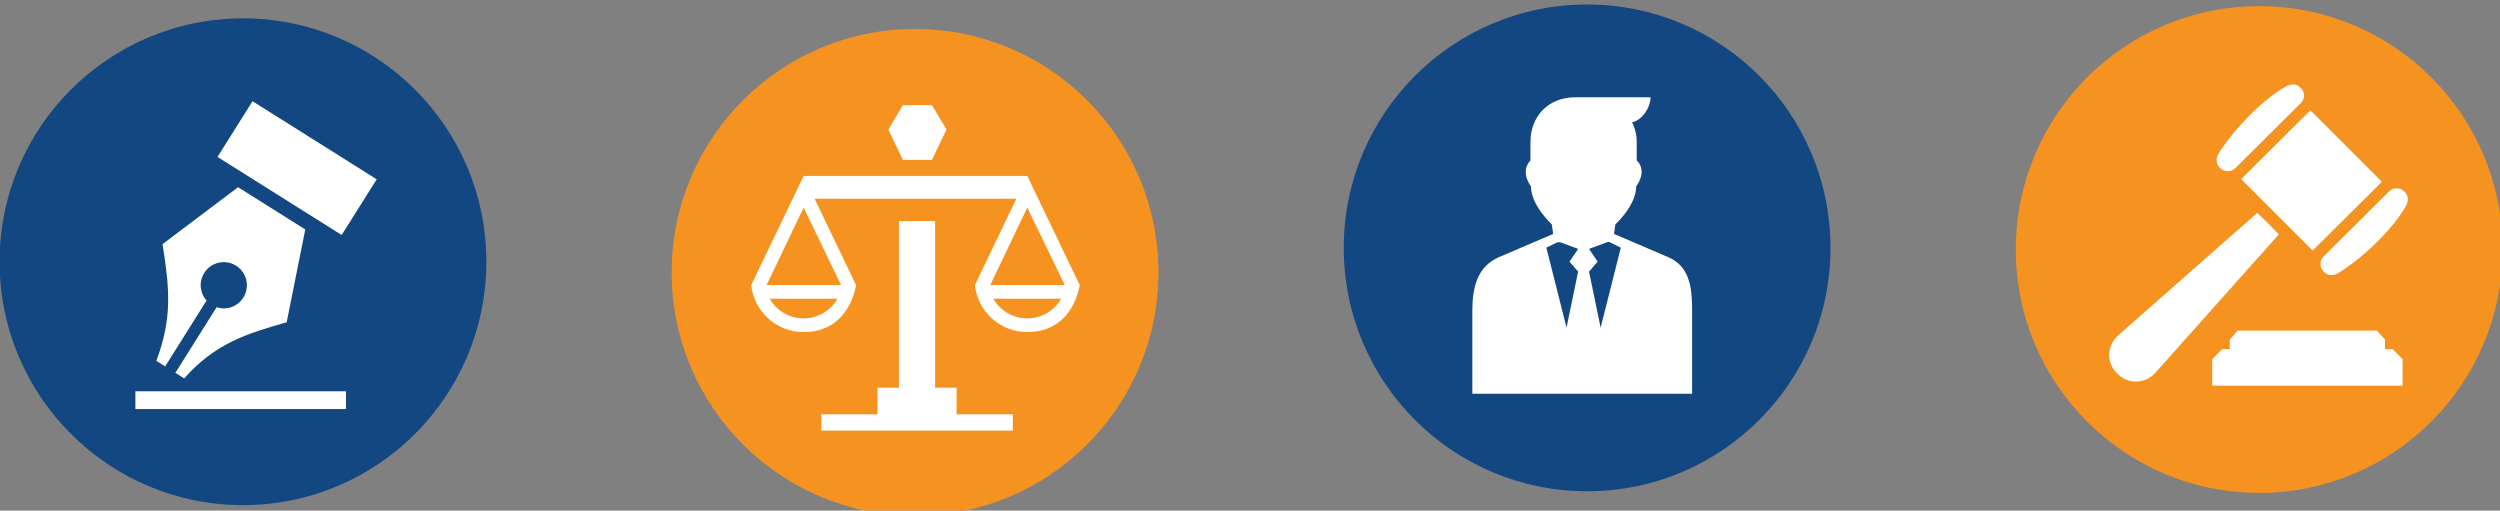 <?xml version="1.0" encoding="UTF-8" standalone="no"?>
<!-- Created with Inkscape (http://www.inkscape.org/) -->

<svg
   xmlns:dc="http://purl.org/dc/elements/1.1/"
   xmlns:cc="http://creativecommons.org/ns#"
   xmlns:rdf="http://www.w3.org/1999/02/22-rdf-syntax-ns#"
   xmlns:svg="http://www.w3.org/2000/svg"
   xmlns="http://www.w3.org/2000/svg"
   xmlns:sodipodi="http://sodipodi.sourceforge.net/DTD/sodipodi-0.dtd"
   xmlns:inkscape="http://www.inkscape.org/namespaces/inkscape"
   width="97.918mm"
   height="20mm"
   viewBox="0 0 97.918 20"
   version="1.1"
   id="svg7871"
   inkscape:version="0.92.1 unknown"
   sodipodi:docname="law_icons.svg">
  <rect x="0" y="0" width="97.918" height="20" fill="#808080" stroke="none"/>
  <defs
     id="defs7865" />
  <sodipodi:namedview
     id="base"
     pagecolor="#ffffff"
     bordercolor="#666666"
     borderopacity="1.0"
     inkscape:pageopacity="0.0"
     inkscape:pageshadow="2"
     inkscape:zoom="0.35"
     inkscape:cx="603.35385"
     inkscape:cy="112.33486"
     inkscape:document-units="mm"
     inkscape:current-layer="layer1"
     showgrid="false"
     inkscape:window-width="1366"
     inkscape:window-height="744"
     inkscape:window-x="0"
     inkscape:window-y="24"
     inkscape:window-maximized="1" />
  <g
     inkscape:label="Capa 1"
     inkscape:groupmode="layer"
     id="layer1"
     transform="translate(82.058,-187.631)">
    <g
       id="g7175"
       transform="matrix(0.317,0,0,0.317,-68.287,39.551)">
      <g
         transform="translate(127.477,-7.56)"
         id="g7149">
        <path
           d="m 138.288,505.517 c 0,16.608 -13.463,30.072 -30.071,30.072 -16.608,0 -30.071,-13.464 -30.071,-30.072 0,-16.608 13.463,-30.071 30.071,-30.071 16.608,0 30.071,13.463 30.071,30.071"
           style="fill:#f69320;fill-opacity:1;fill-rule:nonzero;stroke:none;stroke-width:0.035"
           id="path7045"
           inkscape:connector-curvature="0" />
        <path
           d="m 105.995,496.817 8.551,-8.496 8.829,8.828 -8.551,8.496 -8.829,-8.828"
           style="fill:#ffffff;fill-opacity:1;fill-rule:nonzero;stroke:none;stroke-width:0.035"
           id="path7047"
           inkscape:connector-curvature="0" />
        <path
           d="m 105.271,495.455 c -0.519,0.516 -1.359,0.515 -1.875,-0.002 l -0.075,-0.076 c -0.482,-0.481 -0.449,-1.198 -0.084,-1.772 2.099,-3.295 5.624,-6.753 8.272,-8.231 0.588,-0.328 1.287,-0.375 1.762,0.101 l 0.094,0.095 c 0.511,0.511 0.509,1.339 -0.004,1.849 l -8.09,8.038"
           style="fill:#ffffff;fill-opacity:1;fill-rule:nonzero;stroke:none;stroke-width:0.035"
           id="path7049"
           inkscape:connector-curvature="0" />
        <path
           d="m 116.188,506.372 c -0.519,0.515 -0.52,1.353 -0.004,1.869 l 0.076,0.075 c 0.481,0.482 1.2,0.452 1.778,0.089 3.312,-2.081 6.792,-5.584 8.284,-8.219 0.331,-0.585 0.38,-1.281 -0.096,-1.757 l -0.094,-0.094 c -0.511,-0.511 -1.342,-0.512 -1.855,-0.002 l -8.09,8.038"
           style="fill:#ffffff;fill-opacity:1;fill-rule:nonzero;stroke:none;stroke-width:0.035"
           id="path7051"
           inkscape:connector-curvature="0" />
        <path
           d="m 90.696,520.819 c -0.164,-0.083 -0.231,-0.27 -0.38,-0.38 -0.422,-0.568 -0.645,-1.264 -0.626,-1.98 0.023,-0.873 0.403,-1.699 1.053,-2.286 l 17.241,-15.182 1.35,1.308 1.308,1.35 -15.286,17.137 c -0.59,0.646 -1.42,1.023 -2.296,1.042 -0.718,0.017 -1.416,-0.208 -1.985,-0.63 -0.11,-0.149 -0.297,-0.216 -0.38,-0.38"
           style="fill:#ffffff;fill-opacity:1;fill-rule:nonzero;stroke:none;stroke-width:0.035"
           id="path7053"
           inkscape:connector-curvature="0" />
        <path
           d="m 105.573,515.536 -0.99,1.113 v 1.176 h -0.928 l -1.238,1.238 v 3.281 h 23.513 v -3.281 l -1.238,-1.238 h -0.928 v -1.176 l -0.99,-1.113 h -17.201"
           style="fill:#ffffff;fill-opacity:1;fill-rule:nonzero;stroke:none;stroke-width:0.035"
           id="path7055"
           inkscape:connector-curvature="0" />
      </g>
      <g
         transform="translate(-44.139,-7.56)"
         id="g7141">
        <path
           d="m 60.789,507.029 c 0,16.608 -13.463,30.072 -30.071,30.072 -16.608,0 -30.072,-13.464 -30.072,-30.072 0,-16.608 13.463,-30.071 30.072,-30.071 16.608,0 30.071,13.463 30.071,30.071"
           style="fill:#124781;fill-opacity:1;fill-rule:nonzero;stroke:none;stroke-width:0.035"
           id="path7057"
           inkscape:connector-curvature="0" />
        <path
           d="m 27.571,494.078 4.328,-6.882 15.341,9.648 -4.328,6.882 -15.341,-9.648"
           style="fill:#ffffff;fill-opacity:1;fill-rule:nonzero;stroke:none;stroke-width:0.035"
           id="path7059"
           inkscape:connector-curvature="0" />
        <path
           d="m 17.425,525.231 h 26.019 v -2.196 h -26.019 z"
           style="fill:#ffffff;fill-opacity:1;fill-rule:nonzero;stroke:none;stroke-width:0.035"
           id="path7061"
           inkscape:connector-curvature="0" />
        <path
           d="m 30.115,497.82 -9.335,7.034 c 0.897,5.633 1.202,9.142 -0.767,14.423 l 1.089,0.685 5.114,-8.132 c -0.377,-0.423 -0.624,-0.956 -0.696,-1.548 -0.008,-0.056 -0.013,-0.111 -0.017,-0.168 -0.004,-0.06 -0.018,-0.116 -0.018,-0.177 0,-0.035 0.009,-0.067 0.01,-0.102 0.003,-0.103 0.016,-0.206 0.031,-0.309 0.01,-0.067 0.014,-0.135 0.028,-0.201 0.005,-0.021 0.015,-0.042 0.02,-0.064 0.305,-1.251 1.425,-2.182 2.769,-2.182 1.578,0 2.858,1.28 2.858,2.858 0,1.579 -1.28,2.858 -2.858,2.858 -0.308,0 -0.599,-0.061 -0.877,-0.151 l -5.102,8.112 1.089,0.685 c 3.868,-4.353 7.725,-5.517 12.668,-6.94 l 2.296,-11.461 c -7.25,-4.56 -0.504,-0.318 -8.302,-5.221"
           style="fill:#ffffff;fill-opacity:1;fill-rule:nonzero;stroke:none;stroke-width:0.035"
           id="path7063"
           inkscape:connector-curvature="0" />
      </g>
      <g
         transform="translate(119.787,-7.56)"
         id="g7135">
        <path
           d="m -20.098,508.341 c 0,16.608 -13.463,30.071 -30.071,30.071 -16.608,0 -30.072,-13.463 -30.072,-30.071 0,-16.608 13.463,-30.071 30.072,-30.071 16.608,0 30.071,13.463 30.071,30.071"
           style="fill:#f69320;fill-opacity:1;fill-rule:nonzero;stroke:none;stroke-width:0.035"
           id="path7065"
           inkscape:connector-curvature="0" />
        <path
           d="m -45.041,522.595 h -2.647 v -20.591 h -4.468 v 20.591 h -2.648 v 3.283 h -6.95 v 2.012 h 23.664 v -2.012 h -6.951 v -3.283"
           style="fill:#ffffff;fill-opacity:1;fill-rule:nonzero;stroke:none;stroke-width:0.035"
           id="path7067"
           inkscape:connector-curvature="0" />
        <path
           d="m -40.879,509.912 4.58,-9.575 4.632,9.575 z m 4.574,4.116 c -1.784,0 -3.353,-0.965 -4.185,-2.425 h 8.369 c -0.832,1.46 -2.401,2.425 -4.184,2.425 z m -32.209,-4.116 4.58,-9.575 4.632,9.575 z m 4.573,4.116 c -1.783,0 -3.353,-0.965 -4.184,-2.425 h 8.369 c -0.832,1.46 -2.401,2.425 -4.184,2.425 z m 27.642,-17.598 H -63.934 l -6.475,13.482 c 0.349,3.264 3.111,5.807 6.468,5.807 5.753,0 6.481,-5.807 6.481,-5.807 l -5.124,-10.669 h 24.934 l -5.124,10.669 c 0.349,3.264 3.111,5.807 6.468,5.807 5.753,0 6.482,-5.807 6.482,-5.807 l -6.475,-13.482"
           style="fill:#ffffff;fill-opacity:1;fill-rule:nonzero;stroke:none;stroke-width:0.035"
           id="path7069"
           inkscape:connector-curvature="0" />
        <path
           d="m -48.081,494.441 1.795,-3.742 -1.795,-3.018 h -3.589 l -1.795,3.018 1.795,3.742 h 3.589"
           style="fill:#ffffff;fill-opacity:1;fill-rule:nonzero;stroke:none;stroke-width:0.035"
           id="path7071"
           inkscape:connector-curvature="0" />
      </g>
      <g
         transform="translate(-40.984,-7.56)"
         id="g7153">
        <path
           d="m 223.711,505.317 c 0,16.608 -13.463,30.071 -30.071,30.071 -16.608,0 -30.071,-13.463 -30.071,-30.071 0,-16.608 13.463,-30.071 30.071,-30.071 16.608,0 30.071,13.463 30.071,30.071"
           style="fill:#124781;fill-opacity:1;fill-rule:nonzero;stroke:none;stroke-width:0.035"
           id="path7073"
           inkscape:connector-curvature="0" />
        <path
           d="m 195.31,515.17 -1.433,-6.923 1.066,-1.234 -1.066,-1.57 2.256,-0.84 c 0.1,-0.037 0.21,-0.031 0.305,0.015 l 1.366,0.67 z m -2.78,-6.923 -1.433,6.923 -2.494,-9.882 1.212,-0.594 c 0.193,-0.095 0.417,-0.106 0.619,-0.031 l 2.096,0.78 -1.066,1.57 z m 14.081,4.723 c 0,-2.831 -0.34,-5.389 -2.943,-6.504 l -6.706,-2.874 0.168,-1.178 c 0,0 2.581,-2.354 2.581,-4.71 0,0 1.458,-1.827 0.056,-3.198 v -2.305 c 0,-0.862 -0.206,-1.675 -0.563,-2.399 1.348,-0.32 2.273,-1.916 2.273,-3.094 h -9.284 c -3.478,0 -5.553,2.49 -5.553,5.492 v 2.305 c -1.347,1.455 0.056,3.198 0.056,3.198 0,2.356 2.581,4.71 2.581,4.71 l 0.168,1.178 -6.707,2.874 c -2.602,1.115 -3.279,3.673 -3.279,6.504 v 10.368 h 27.152 V 512.97"
           style="fill:#ffffff;fill-opacity:1;fill-rule:nonzero;stroke:none;stroke-width:0.035"
           id="path7075"
           inkscape:connector-curvature="0" />
      </g>
    </g>
  </g>
</svg>
